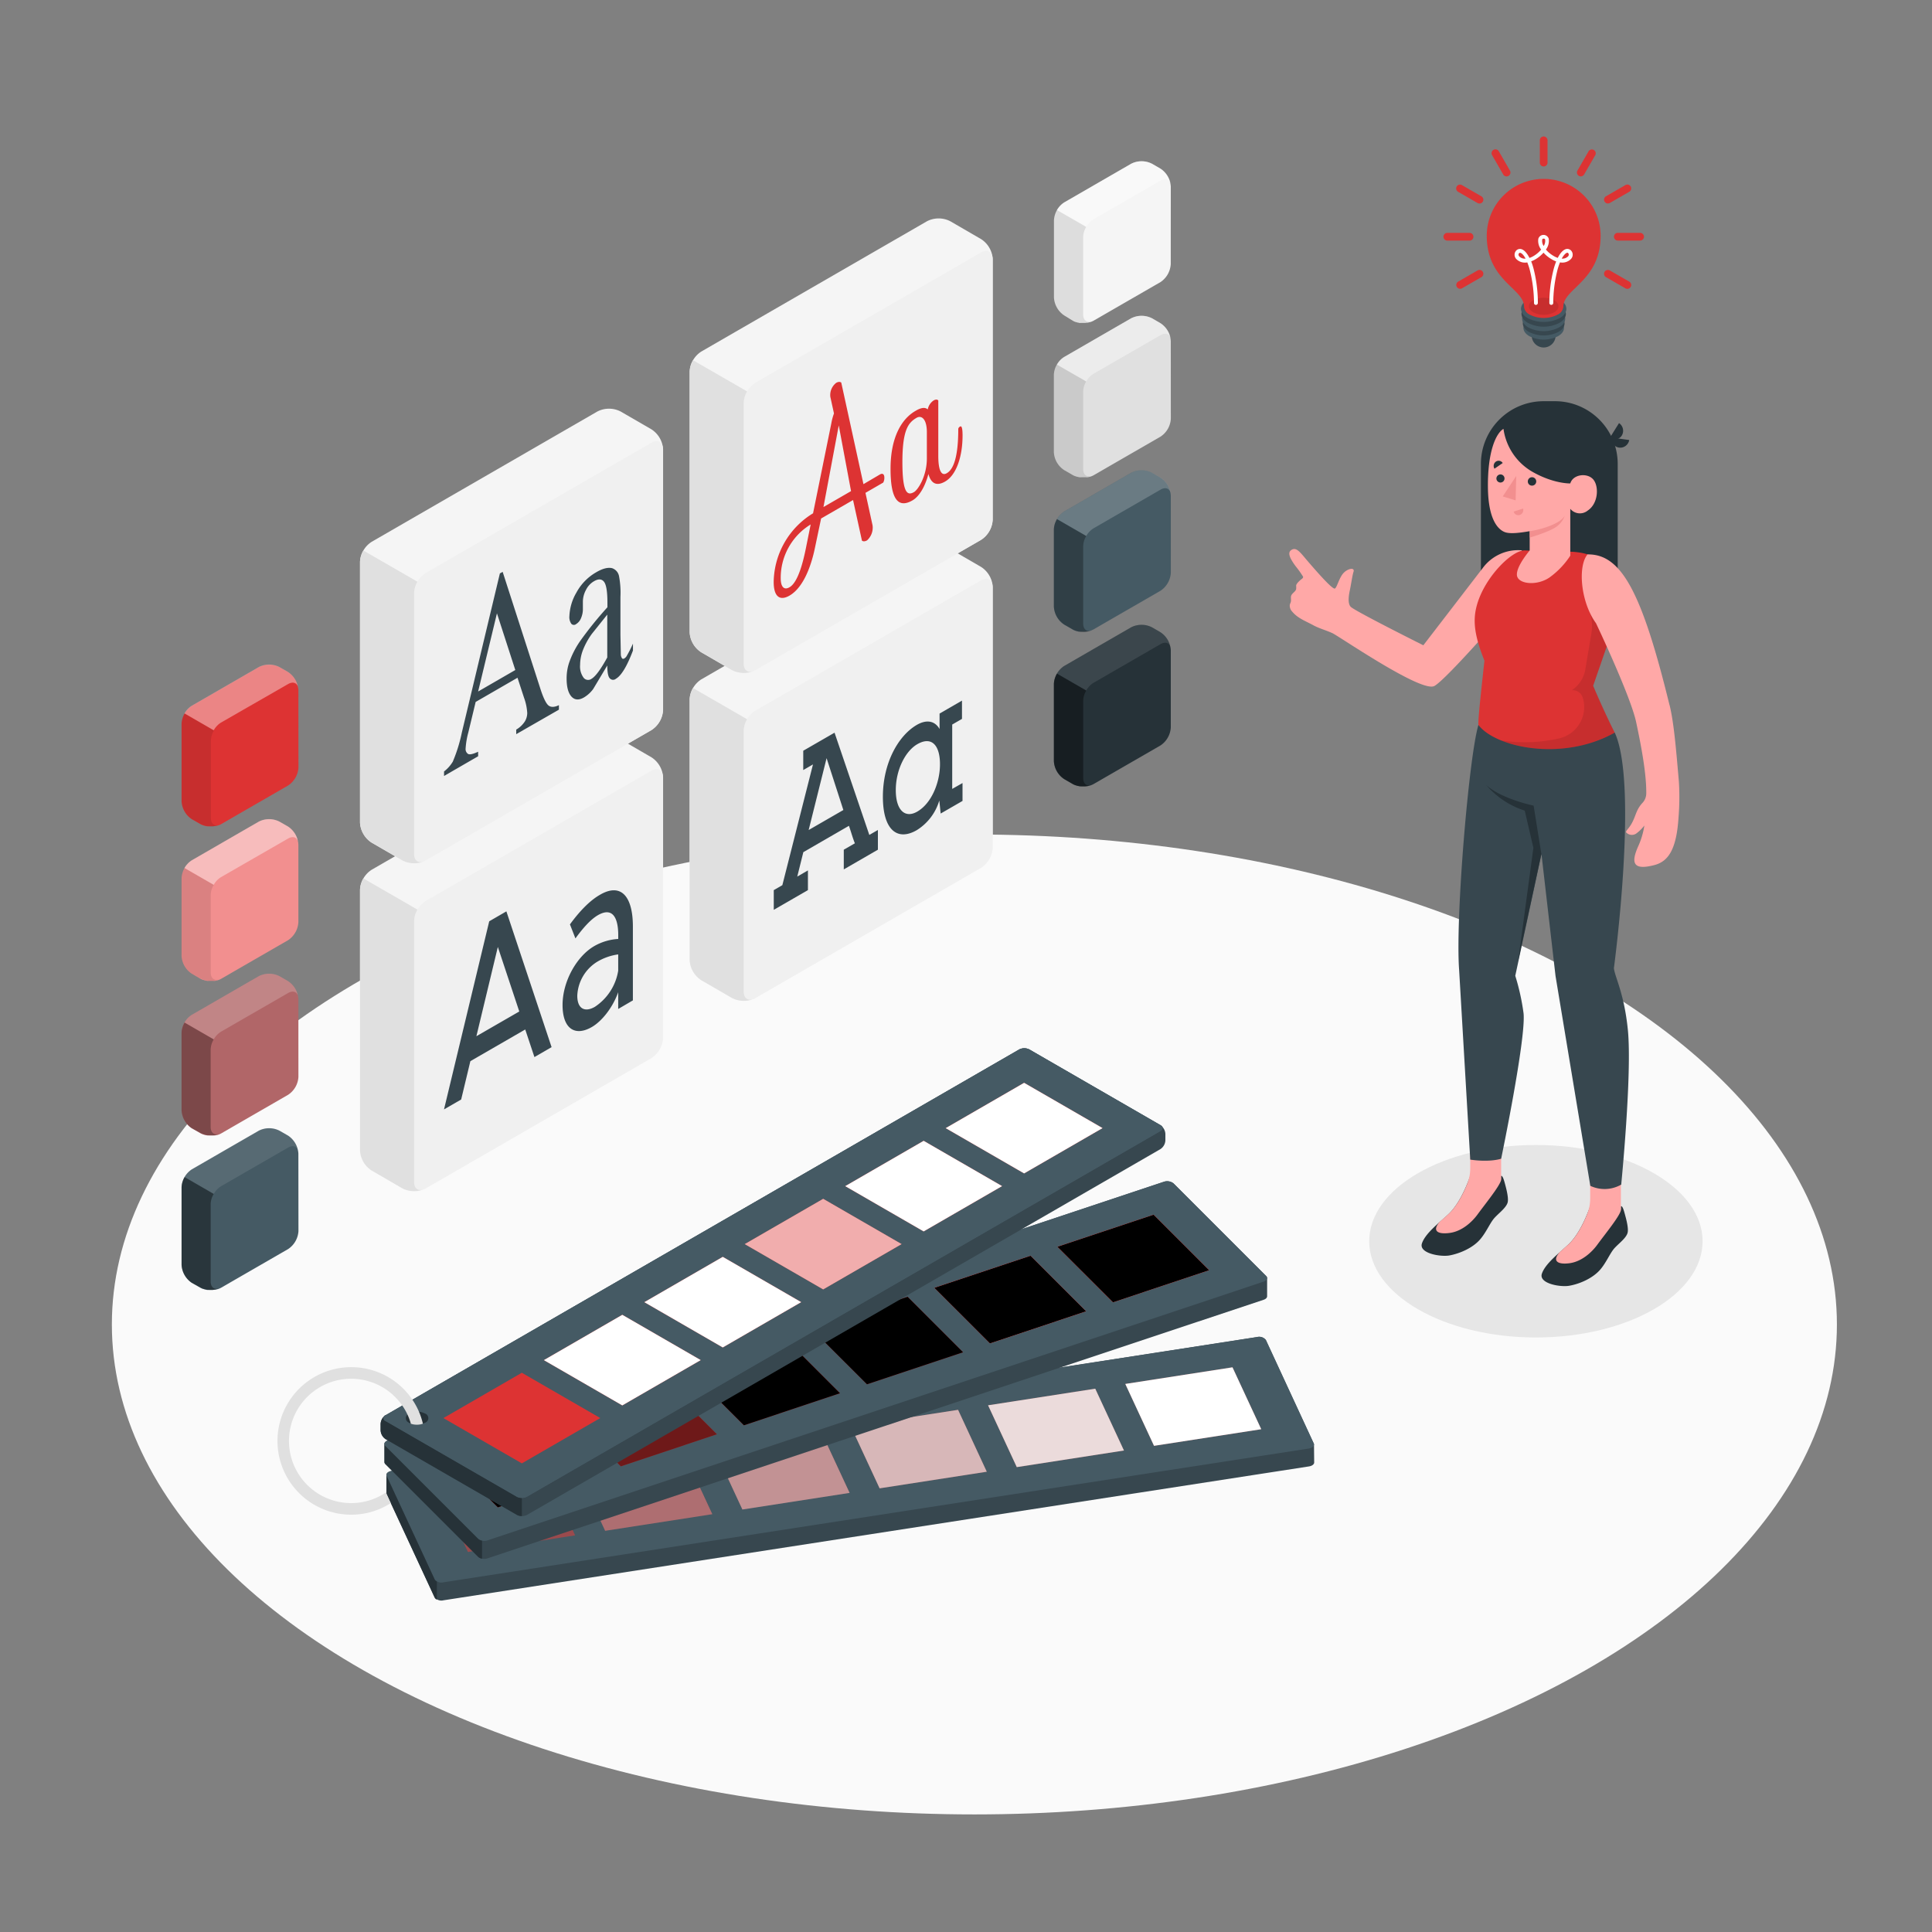 <?xml version="1.0" encoding="UTF-8"?> <svg xmlns="http://www.w3.org/2000/svg" xmlns:xlink="http://www.w3.org/1999/xlink" xmlns:v="https://vecta.io/nano" viewBox="0 0 500 500"><rect x="0" y="0" width="500" height="500" fill="#808080" stroke="none"/><style><![CDATA[.B{fill:#fff}.C{fill:#d33}.D{fill:#263238}.E{fill:#37474f}.F{fill:#455a64}.G{opacity:.4}.H{opacity:.1}.I{fill:#ffa8a7}.J{fill:#e0e0e0}.K{fill:#9a4a4d}.L{opacity:.2}.M{fill:#f5f5f5}.N{fill:#f0f0f0}.O{fill:#f28f8f}]]></style><ellipse cx="252.17" cy="342.77" rx="223.22" ry="126.8" fill="#fafafa"></ellipse><ellipse cx="397.49" cy="321.23" rx="43.14" ry="24.91" fill="#e6e6e6"></ellipse><path d="M340.06 373.83h0a.58.58 0 0 0-.06-.26l-12.43-26.8a2.21 2.21 0 0 0-2.25-.75l-223.95 34.65c-.83.13-1.37.57-1.36 1h0v4.7a.65.65 0 0 0 .06.26l12.43 26.78a2.21 2.21 0 0 0 2.25.75l224-34.65c.84-.13 1.38-.57 1.36-1.05h0z" class="E"></path><path d="M101.37 380.68l224-34.65a2.21 2.21 0 0 1 2.25.75l12.38 26.8c.26.56-.32 1.14-1.3 1.3L114.75 409.5a2.19 2.19 0 0 1-2.25-.75L100.07 382c-.26-.6.32-1.17 1.3-1.32z" class="F"></path><path d="M113.66 385.65l7.44 16 27.74-4.3-7.43-16-27.75 4.3zm71.04-11l7.43 16 27.75-4.3-7.44-16-27.74 4.3z" class="K"></path><path d="M184.7 374.66l7.43 16 27.75-4.3-7.44-16-27.74 4.3z" class="B G"></path><path d="M220.2 369.16l7.44 16.02 27.74-4.3-7.43-16.02-27.75 4.3z" class="K"></path><path d="M220.2 369.16l7.44 16.02 27.74-4.3-7.43-16.02-27.75 4.3z" opacity=".6" class="B"></path><path d="M255.7 363.67l7.44 16.02 27.74-4.3-7.43-16-27.75 4.3z" class="K"></path><path d="M255.7 363.67l7.44 16.02 27.74-4.3-7.43-16-27.75 4.3z" opacity=".8" class="B"></path><path d="M291.23 358.18l7.43 16 27.75-4.3-7.44-16.02-27.74 4.3z" class="K"></path><path d="M291.23 358.18l7.43 16 27.75-4.3-7.44-16.02-27.74 4.3z" class="B"></path><path d="M149.18 380.15l7.43 16.02 27.74-4.3-7.43-16-27.74 4.3z" class="K"></path><path d="M149.18 380.15l7.43 16.02 27.74-4.3-7.43-16-27.74 4.3z" class="B L"></path><path d="M113.06 409.3v4.7a1.19 1.19 0 0 1-.56-.52l-12.43-26.78a.76.76 0 0 1-.06-.25v-4.7a.58.58 0 0 0 .06.26l12.43 26.78a1.26 1.26 0 0 0 .56.5z" class="D"></path><path d="M327.93 330.77h0a.73.73 0 0 0-.24-.52l-24-24a2.68 2.68 0 0 0-2.51-.39l-200.8 66.92c-.58.2-.9.55-.9.9h0v4.68a.74.74 0 0 0 .24.53l24 24a2.66 2.66 0 0 0 2.51.39l200.8-66.9c.6-.2.9-.55.9-.92h0z" class="E"></path><path d="M100.37 372.78l200.8-66.93a2.68 2.68 0 0 1 2.51.39l24 24c.5.5.2 1.16-.67 1.45l-200.78 66.94a2.69 2.69 0 0 1-2.51-.39l-24-24c-.52-.5-.22-1.16.66-1.46z" class="F"></path><use xlink:href="#B" class="C"></use><use xlink:href="#B" opacity=".6"></use><use xlink:href="#C" class="C"></use><use xlink:href="#C" class="G"></use><use xlink:href="#B" x="95.53" y="-31.84" class="C"></use><use xlink:href="#B" x="95.53" y="-31.84" opacity=".3"></use><use xlink:href="#D" class="I"></use><use xlink:href="#D" class="C"></use><use xlink:href="#D" class="L"></use><use xlink:href="#C" x="95.52" y="-31.84" class="I"></use><use xlink:href="#C" x="95.52" y="-31.84" class="C"></use><use xlink:href="#C" x="95.52" y="-31.84" class="H"></use><path d="M146.3 365.13l14.37 14.36 24.87-8.3-14.36-14.35-24.88 8.3z" class="C"></path><path d="M146.3 365.13l14.37 14.36 24.87-8.3-14.36-14.35-24.88 8.3z" opacity=".5"></path><path d="M124.75 398.72v4.68a2 2 0 0 1-1-.48l-24-24a.74.74 0 0 1-.24-.53v-4.6a.72.72 0 0 0 .24.46l24 24a2 2 0 0 0 1 .48z" class="D"></path><path d="M98.5 368.5v1.7a2.9 2.9 0 0 0 1.3 2.25l34 19.6a2.84 2.84 0 0 0 2.6 0l163.9-94.65a2.87 2.87 0 0 0 1.3-2.25v-1.7a2.86 2.86 0 0 0-1.3-2.25l-33.95-19.6a2.9 2.9 0 0 0-2.6 0L99.8 366.26a2.88 2.88 0 0 0-1.3 2.25z" class="E"></path><path d="M99.8 366.26l164-94.66a2.9 2.9 0 0 1 2.6 0l33.95 19.6c.72.4.72 1.08 0 1.5l-164 94.65a2.87 2.87 0 0 1-2.6 0l-34-19.6a.79.79 0 0 1 .04-1.5z" class="F"></path><path d="M135.06 387.68v4.68a2.63 2.63 0 0 1-1.3-.31l-33.95-19.6a2.89 2.89 0 0 1-1.3-2.25v-1.7a2.88 2.88 0 0 1 1-2.07c-.45.4-.36 1 .26 1.32l33.95 19.6a2.64 2.64 0 0 0 1.34.32z" class="D"></path><path d="M99.8 366.26l164-94.66a2.9 2.9 0 0 1 2.6 0l33.95 19.6c.72.4.72 1.08 0 1.5l-164 94.65a2.9 2.9 0 0 1-2.6 0l-34-19.6a.79.79 0 0 1 .04-1.5z" class="F"></path><g class="C"><use xlink:href="#E"></use><use xlink:href="#E" x="52" y="-30"></use></g><use xlink:href="#E" x="52" y="-30" class="B G"></use><path d="M192.74 321.98l20.3 11.72 20.3-11.73-20.3-11.72-20.32 11.73z" class="C"></path><path d="M192.74 321.98l20.3 11.72 20.3-11.73-20.3-11.72-20.32 11.73z" opacity=".6" class="B"></path><use xlink:href="#E" x="103.99" y="-60.03" class="C"></use><use xlink:href="#E" x="103.99" y="-60.03" opacity=".8" class="B"></use><use xlink:href="#E" x="129.99" y="-75.04" class="C"></use><use xlink:href="#E" x="129.99" y="-75.04" class="B"></use><use xlink:href="#E" x="26" y="-15" class="C"></use><use xlink:href="#E" x="26" y="-15" class="B L"></use><path d="M110 365.82a1.26 1.26 0 0 1 0 2.38 4.6 4.6 0 0 1-4.12 0 1.26 1.26 0 0 1 0-2.38 4.53 4.53 0 0 1 4.12 0z" class="D"></path><path d="M108.43 365.35A19.09 19.09 0 1 0 90.88 392a18.92 18.92 0 0 0 10.25-3l-1.06-2.3a.76.76 0 0 1-.06-.25v-.3a16 16 0 0 1-9.13 2.85 16.09 16.09 0 1 1 14.59-22.87 14.43 14.43 0 0 1 .86 2.33 4.77 4.77 0 0 0 3.12 0 19.17 19.17 0 0 0-1.02-3.11z" class="J"></path><path d="M77.22 178.6a6 6 0 0 0-2.68-4.66l-2.2-1.26a5.93 5.93 0 0 0-5.38 0l-17.32 10a5.9 5.9 0 0 0-2.65 4.66v20a5.93 5.93 0 0 0 2.65 4.67l2.2 1.26a3.77 3.77 0 0 0 .57.27l.22.07a2.64 2.64 0 0 0 .4.12l.3.07.34.05H55a4.26 4.26 0 0 0 .5-.06h.13l.53-.1h.07a4.36 4.36 0 0 0 1-.4l17.33-10a6 6 0 0 0 2.68-4.66z" class="C"></path><path d="M77.2 178.14c-.2-1.38-1.3-1.88-2.65-1.1L57.2 187a5.48 5.48 0 0 0-1.89 2l-7.57-4.37a5.5 5.5 0 0 1 1.9-2l17.32-10a5.91 5.91 0 0 1 5.37 0l2.2 1.26a6 6 0 0 1 2.65 4.25z" class="B G"></path><path d="M56.73 213.47a.49.49 0 0 1-.17.06l-.4.13a6.22 6.22 0 0 1-1.06.21h0a4.61 4.61 0 0 1-.53 0 5.53 5.53 0 0 1-2.7-.64L49.65 212a6 6 0 0 1-2.65-4.67v-20a5.08 5.08 0 0 1 .32-1.67l.3-.65a3.47 3.47 0 0 1 .18-.33l7.57 4.37a5.34 5.34 0 0 0-.79 2.65v20c0 1.3.7 2 1.67 1.9h.17a2.47 2.47 0 0 0 .32-.14z" class="H"></path><path d="M77.22 218.58a6 6 0 0 0-2.68-4.66l-2.2-1.26a5.93 5.93 0 0 0-5.38 0l-17.32 10a5.9 5.9 0 0 0-2.65 4.65v20a5.91 5.91 0 0 0 2.65 4.69l2.2 1.27a3.77 3.77 0 0 0 .57.27l.22.07c.13 0 .26.1.4.12l.3.06.34.06a2.43 2.43 0 0 0 .38 0h1.56a4.54 4.54 0 0 0 .53-.12h.07a4.36 4.36 0 0 0 1-.4l17.33-10a6 6 0 0 0 2.68-4.66z" class="O"></path><path d="M77.2 218.12c-.2-1.37-1.3-1.88-2.65-1.1L57.2 227a5.4 5.4 0 0 0-1.89 2l-7.57-4.37a5.42 5.42 0 0 1 1.9-2l17.32-10a5.91 5.91 0 0 1 5.37 0l2.2 1.26a6 6 0 0 1 2.65 4.23z" class="B G"></path><path d="M56.73 253.46a.85.85 0 0 1-.17.06 2.91 2.91 0 0 1-.39.12 4.74 4.74 0 0 1-1.06.21h0a4.58 4.58 0 0 1-.53 0 5.53 5.53 0 0 1-2.7-.64l-2.23-1.2a6 6 0 0 1-2.65-4.68v-20a5 5 0 0 1 .32-1.67 6.58 6.58 0 0 1 .29-.66 3.3 3.3 0 0 1 .18-.32l7.53 4.33a5.34 5.34 0 0 0-.79 2.65v20c0 1.3.7 2 1.67 1.9h.17z" class="H"></path><path d="M77.22 258.56a5.93 5.93 0 0 0-2.68-4.65l-2.2-1.27a6 6 0 0 0-5.38 0l-17.32 10a5.48 5.48 0 0 0-1.91 2 5.53 5.53 0 0 0-.74 2.66v20a5.93 5.93 0 0 0 2.65 4.7l2.2 1.26a3 3 0 0 0 .57.27l.22.08.4.12.3.06.34.06h1.95l.53-.1h.07a4.38 4.38 0 0 0 1-.41l17.33-10a5.93 5.93 0 0 0 2.68-4.65z" fill="#b16668"></path><path d="M77.2 258.1c-.2-1.38-1.3-1.88-2.65-1.1L57.2 267a5.48 5.48 0 0 0-1.89 2l-7.57-4.37a5.5 5.5 0 0 1 1.9-2l17.32-10a5.91 5.91 0 0 1 5.37 0l2.2 1.27a6 6 0 0 1 2.65 4.21z" class="B L"></path><path d="M56.73 293.45l-.17.06c-.13 0-.26.1-.4.12a4.74 4.74 0 0 1-1.06.21h0a4.58 4.58 0 0 1-.53 0 5.53 5.53 0 0 1-2.7-.64l-2.23-1.2a6 6 0 0 1-2.65-4.7v-20a5 5 0 0 1 .32-1.66 6.58 6.58 0 0 1 .29-.66 3.47 3.47 0 0 1 .18-.33l7.53 4.35a5.34 5.34 0 0 0-.79 2.65v20c0 1.3.7 2 1.67 1.9h.17z" opacity=".3"></path><path d="M77.22 298.55a6 6 0 0 0-2.68-4.66l-2.2-1.26a5.93 5.93 0 0 0-5.38 0l-17.32 10a5.9 5.9 0 0 0-2.65 4.66v20a6 6 0 0 0 2.65 4.71l2.2 1.26a3.77 3.77 0 0 0 .57.27l.22.07c.13 0 .26.1.4.12s.2 0 .3.06a1.86 1.86 0 0 0 .34.06H55l.5-.06h.13a4.54 4.54 0 0 0 .53-.12h.07a4.36 4.36 0 0 0 1-.4l17.33-10a6 6 0 0 0 2.68-4.66z" class="F"></path><path d="M77.2 298.1c-.2-1.37-1.3-1.87-2.65-1.1L57.2 307a5.48 5.48 0 0 0-1.89 2l-7.57-4.37a5.5 5.5 0 0 1 1.9-2l17.32-10a5.91 5.91 0 0 1 5.37 0l2.2 1.26a6 6 0 0 1 2.65 4.2z" class="B H"></path><path d="M56.73 333.43a.49.49 0 0 1-.17.06l-.4.13a6.22 6.22 0 0 1-1.06.21h0-.53a5.53 5.53 0 0 1-2.7-.64l-2.23-1.2a6 6 0 0 1-2.65-4.71v-20a5 5 0 0 1 .32-1.67 6.58 6.58 0 0 1 .29-.66 3.3 3.3 0 0 1 .18-.32l7.53 4.36a5.34 5.34 0 0 0-.79 2.65v20c0 1.3.7 2 1.67 1.9h.17a2.47 2.47 0 0 0 .36-.12z" class="G"></path><path d="M303 48.3a6 6 0 0 0-2.69-4.66l-2.18-1.26a5.93 5.93 0 0 0-5.38 0l-17.32 10a5.9 5.9 0 0 0-2.67 4.62v20a6 6 0 0 0 2.69 4.66l2.2 1.34a4.15 4.15 0 0 0 .56.27l.23.07c.13 0 .26.1.4.12s.2 0 .3.06a1.86 1.86 0 0 0 .34.06h1.3l.5-.06h.13a4.54 4.54 0 0 0 .53-.12h.07a4.56 4.56 0 0 0 1-.4l17.33-10a6 6 0 0 0 2.65-4.7z" class="M"></path><path d="M303 47.84c-.2-1.37-1.3-1.87-2.65-1.1l-17.35 10a5.4 5.4 0 0 0-1.89 2l-7.58-4.37a5.61 5.61 0 0 1 1.91-2l17.32-10a5.91 5.91 0 0 1 5.37 0l2.2 1.26a6 6 0 0 1 2.67 4.2z" class="B G"></path><path d="M282.53 83.18a.49.49 0 0 1-.17.06l-.4.13a6.22 6.22 0 0 1-1.06.21h-.58a5.53 5.53 0 0 1-2.7-.64l-2.18-1.26a6 6 0 0 1-2.7-4.66V57a5.06 5.06 0 0 1 .33-1.67 6.58 6.58 0 0 1 .29-.66l.17-.32 7.58 4.37a5.34 5.34 0 0 0-.79 2.65v20c0 1.3.7 2 1.67 1.9h.17a2.47 2.47 0 0 0 .36-.09z" class="H"></path><path d="M303 88.3a5.93 5.93 0 0 0-2.69-4.66l-2.18-1.27a6 6 0 0 0-5.38 0l-17.32 10a5.45 5.45 0 0 0-1.91 2 5.53 5.53 0 0 0-.78 2.64v20a5.93 5.93 0 0 0 2.69 4.66l2.2 1.27a3.2 3.2 0 0 0 .56.26l.23.08.4.12.3.06.34.06h1.94a4.52 4.52 0 0 0 .53-.11h.07a4.56 4.56 0 0 0 1-.4l17.33-10a5.93 5.93 0 0 0 2.68-4.65z" class="J"></path><path d="M303 87.83c-.2-1.38-1.3-1.88-2.65-1.1l-17.35 10a5.37 5.37 0 0 0-1.89 2l-7.58-4.36a5.53 5.53 0 0 1 1.91-2l17.32-10a5.91 5.91 0 0 1 5.37 0l2.2 1.26a6 6 0 0 1 2.67 4.19z" class="B G"></path><path d="M282.53 123.17l-.17.06-.4.12a4.74 4.74 0 0 1-1.06.21h-.05a4.58 4.58 0 0 1-.53 0 5.53 5.53 0 0 1-2.7-.64l-2.18-1.26a6 6 0 0 1-2.7-4.66V97a5 5 0 0 1 .33-1.66 6.58 6.58 0 0 1 .29-.66l.17-.32 7.58 4.36a5.37 5.37 0 0 0-.79 2.65v20c0 1.3.7 2 1.67 1.9h.17a2.42 2.42 0 0 0 .36-.1z" class="H"></path><path d="M303 128.27a5.91 5.91 0 0 0-2.69-4.65l-2.18-1.27a5.93 5.93 0 0 0-5.38 0l-17.32 10a5.9 5.9 0 0 0-2.69 4.66v20a5.93 5.93 0 0 0 2.69 4.66l2.2 1.26a4.15 4.15 0 0 0 .56.27l.23.07a2.64 2.64 0 0 0 .4.12l.3.07h1.65a4.26 4.26 0 0 0 .5-.06h.13l.53-.1h.07a5.15 5.15 0 0 0 1-.41l17.33-10a6 6 0 0 0 2.68-4.66z" class="F"></path><path d="M303 127.82c-.2-1.38-1.3-1.88-2.65-1.1l-17.33 10a5.4 5.4 0 0 0-1.89 2l-7.58-4.37a5.61 5.61 0 0 1 1.91-2l17.32-10a5.91 5.91 0 0 1 5.37 0l2.2 1.26a6 6 0 0 1 2.65 4.21z" class="B L"></path><path d="M282.53 163.15l-.17.07-.4.12a6.22 6.22 0 0 1-1.06.21h-.05a4.58 4.58 0 0 1-.53 0 5.53 5.53 0 0 1-2.7-.65l-2.18-1.26a6 6 0 0 1-2.7-4.66V137a5.15 5.15 0 0 1 .33-1.67l.3-.65.17-.33 7.58 4.37a5.34 5.34 0 0 0-.79 2.65v20c0 1.3.7 2 1.67 1.9h.17a2.47 2.47 0 0 0 .36-.13z" opacity=".3"></path><path d="M303 168.26a5.93 5.93 0 0 0-2.69-4.66l-2.18-1.26a5.93 5.93 0 0 0-5.38 0l-17.32 10a5.9 5.9 0 0 0-2.69 4.66v20a5.91 5.91 0 0 0 2.69 4.65l2.2 1.27a4.15 4.15 0 0 0 .56.27l.23.07c.13 0 .26.1.4.12s.2 0 .3.06a3.43 3.43 0 0 0 .34.06h1.3a4.23 4.23 0 0 0 .5-.05h.13a4.54 4.54 0 0 0 .53-.12h.07a4.56 4.56 0 0 0 1-.4l17.33-10a6 6 0 0 0 2.68-4.66z" class="D"></path><path d="M303 167.8c-.2-1.37-1.3-1.87-2.65-1.1l-17.33 10a5.32 5.32 0 0 0-1.89 2l-7.58-4.37a5.61 5.61 0 0 1 1.91-2l17.32-10a5.91 5.91 0 0 1 5.37 0l2.2 1.26a6 6 0 0 1 2.65 4.2z" class="B H"></path><path d="M282.53 203.14a.85.85 0 0 1-.17.06 2.91 2.91 0 0 1-.39.12 4.74 4.74 0 0 1-1.06.21h-.05a4.58 4.58 0 0 1-.53 0 5.53 5.53 0 0 1-2.7-.64l-2.18-1.26a6 6 0 0 1-2.7-4.66V177a5.06 5.06 0 0 1 .33-1.67 6.58 6.58 0 0 1 .29-.66l.17-.32 7.58 4.37a5.34 5.34 0 0 0-.79 2.65v20c0 1.3.7 2 1.67 1.9h.17z" class="G"></path><path d="M189.48 258.3l-8-4.63a6.59 6.59 0 0 1-3-5.17V181a6.58 6.58 0 0 1 3-5.17l58.44-33.74a6.61 6.61 0 0 1 6 0l8 4.64a6.59 6.59 0 0 1 3 5.17v67.5a6.62 6.62 0 0 1-3 5.18l-58.44 33.73a6.55 6.55 0 0 1-6 0z" class="M"></path><path d="M195.45 183.94l58.44-33.74c1.65-.95 3-.18 3 1.73v67.47a6.62 6.62 0 0 1-3 5.18l-58.44 33.73c-1.65 1-3 .18-3-1.72V189.1a6.59 6.59 0 0 1 3-5.17z" class="N"></path><path d="M195.07 258.5a6.65 6.65 0 0 1-5.59-.2l-8-4.63a6.61 6.61 0 0 1-3-5.18V181a6 6 0 0 1 .87-2.94l14 8.08a6.11 6.11 0 0 0-.87 2.94v67.48c-.01 1.78 1.12 2.58 2.6 1.95z" class="J"></path><path d="M210.4 197.83l-2.52 1.46v-5l8.1-4.67 9 26.46 2.22-1.28v5.1l-8.83 5.1v-5.1l2.87-1.65c-.62-1.54-1.06-3.23-1.54-4.53l-11.8 6.82-1.57 6.32 2.76-1.6v5.1l-8.84 5.1v-5.1l2.22-1.28zm7.86 11.8l-4.34-13.42-4.64 18.6zm30.84-6.98v4.63l-5.63 3.25c0 .68-.4-4-.4-3.3a13.51 13.51 0 0 1-5.84 7.63c-5 2.88-8.74-.05-8.74-8.67s3.9-15.75 8.8-18.6c2.4-1.38 4.6-1.14 5.87 1.08v-4l5.8-3.35v4.73l-2.53 1.46v16.66zm-17.27 1.83c0 5.25 2.42 7.38 5.56 5.56 3.62-2.1 5.74-7.25 5.87-11.8.14-5-1.9-7.93-5.87-5.64-3.1 1.8-5.56 6.68-5.56 11.88z" class="E"></path><path d="M189.48 173.45l-8-4.64a6.59 6.59 0 0 1-3-5.17V96.16a6.59 6.59 0 0 1 3-5.17l58.44-33.74a6.61 6.61 0 0 1 6 0l8 4.64a6.6 6.6 0 0 1 3 5.17v67.48a6.6 6.6 0 0 1-3 5.17l-58.44 33.74a6.61 6.61 0 0 1-6 0z" class="M"></path><path d="M195.45 99.08l58.44-33.74c1.65-1 3-.18 3 1.72v67.48a6.6 6.6 0 0 1-3 5.17l-58.44 33.74c-1.65 1-3 .18-3-1.73v-67.47a6.58 6.58 0 0 1 3-5.17z" class="N"></path><path d="M195.07 173.64a6.69 6.69 0 0 1-5.59-.19l-8-4.64a6.58 6.58 0 0 1-3-5.17V96.16a6.08 6.08 0 0 1 .87-2.94l14 8.08a6.11 6.11 0 0 0-.87 3v67.47c-.01 1.7 1.12 2.5 2.6 1.87z" class="J"></path><path d="M223.46 125.3l4.25-2.5c.77-.45 1.16 0 1.16.82a2.59 2.59 0 0 1-.29 1.27l-4.6 2.66 1.84 8.42a4.43 4.43 0 0 1-1.42 3.87c-.9.52-1.33.07-1.33.07l-2.3-10.5-8.27 4.78-1.62 7.72c-.87 4.16-2.8 10.05-6.55 12.23-2.53 1.46-4.1.26-4.1-3.54a21.15 21.15 0 0 1 10.19-17.76l4.73-23.3a15.15 15.15 0 0 1 .68-2.54l-.94-4.3a4 4 0 0 1 1.5-3.61c.9-.52 1.33-.07 1.33-.07zM208.54 142l1.26-6.27a16.17 16.17 0 0 0-7.75 13.91c0 2.45 1 3.1 2.27 2.34 2.3-1.3 3.6-6.98 4.22-9.98zm4.57-10.78l7.14-4.12-3.18-17zm35.42-20.85c.26-.15.58.16.58 2.3 0 5.54-1.62 10.27-4.5 11.94-2.24 1.3-3.66.52-4.34-1.94-.78 3-2.24 5.74-4.12 6.83-3.57 2.06-5.68 0-5.68-8.16s2.86-12.94 6.46-15c1.65-1 2.62-.9 3.17-.38a3.61 3.61 0 0 1 1.5-2.31c.9-.53 1.23 0 1.23 0V118c0 3.9.87 5.23 2.17 4.48 1.8-1 3-4.3 3-11.5a.85.85 0 0 1 .54-.62zm-8.66 8.3v-6.84c0-3.3-1.33-4.47-2.66-3.7-2.14 1.24-3.67 3.12-3.67 11.46s1.4 8.68 3 7.76c1.1-.63 3.33-4.22 3.33-8.67z" class="C"></path><path d="M104.17 307.56l-8-4.64a6.58 6.58 0 0 1-3-5.17v-67.48a6.61 6.61 0 0 1 3-5.17l58.44-33.74a6.61 6.61 0 0 1 6 0l8 4.64a6.6 6.6 0 0 1 3 5.17v67.48a6.6 6.6 0 0 1-3 5.17l-58.44 33.74a6.61 6.61 0 0 1-6 0z" class="M"></path><path d="M110.14 233.2l58.44-33.74c1.65-.95 3-.18 3 1.72v67.48a6.6 6.6 0 0 1-3 5.17l-58.44 33.74c-1.65.95-3 .18-3-1.72v-67.48a6.58 6.58 0 0 1 3-5.17z" class="N"></path><path d="M109.76 307.75a6.69 6.69 0 0 1-5.59-.19l-8-4.64a6.58 6.58 0 0 1-3-5.17v-67.48a6.11 6.11 0 0 1 .87-2.94l14 8.08a6.15 6.15 0 0 0-.87 3v67.48c-.01 1.7 1.12 2.5 2.6 1.86z" class="J"></path><path d="M135.93 266.43l-14.2 8.2-2.38 9.92-4.44 2.56 11.7-48.68 4.44-2.57 11.7 35.14-4.44 2.57zm-1.54-4.66l-5.55-16.7-5.55 23.1zm29.4-21.97v19.1l-3.8 2.22v-4.33c-1.5 4.16-4.33 7.56-6.82 9-4.36 2.52-7.58.46-7.58-5.7s3.7-12.63 8.2-15.24A14.13 14.13 0 0 1 160 243v-1c0-4-1.2-7.5-5.28-5.14-2 1.17-4 3.53-5.8 6l-1.42-3.63c2.93-4 5.5-6.36 7.77-7.66 5.47-3.2 8.52.43 8.52 8.22zm-3.8 11.43V247a14.35 14.35 0 0 0-5.59 2 10.85 10.85 0 0 0-5 8.7c0 3.42 2 4.35 4.56 2.86a13.84 13.84 0 0 0 6.03-9.34z" class="E"></path><path d="M104.17 222.7l-8-4.63a6.61 6.61 0 0 1-3-5.17V145.4a6.58 6.58 0 0 1 3-5.17l58.44-33.74a6.61 6.61 0 0 1 6 0l8 4.63a6.62 6.62 0 0 1 3 5.18v67.47a6.59 6.59 0 0 1-3 5.17l-58.44 33.74a6.55 6.55 0 0 1-6 0z" class="M"></path><path d="M110.14 148.32l58.44-33.74c1.65-1 3-.18 3 1.73v67.47a6.59 6.59 0 0 1-3 5.17l-58.44 33.74c-1.65 1-3 .18-3-1.72V153.5a6.59 6.59 0 0 1 3-5.17z" class="N"></path><path d="M109.76 222.9a6.65 6.65 0 0 1-5.59-.2l-8-4.64a6.58 6.58 0 0 1-3-5.17V145.4a6 6 0 0 1 .87-2.93l14 8.08a6.11 6.11 0 0 0-.87 2.94V221c-.01 1.72 1.12 2.5 2.6 1.9z" class="J"></path><path d="M133.93 175.4l-10.83 6.26-1.9 7.9a20.48 20.48 0 0 0-.7 4.16 1.5 1.5 0 0 0 .61 1.38c.4.26 1.28.08 2.63-.55v1.17l-8.82 5.1v-1.17a9.05 9.05 0 0 0 2.27-2.55 39.89 39.89 0 0 0 2.34-7.55l9.84-41.15.72-.4 9.75 30.22c.78 2.43 1.5 3.88 2.13 4.37s1.53.46 2.68-.1v1.17L133.6 190v-1.18a6.63 6.63 0 0 0 2.26-2.16 4.28 4.28 0 0 0 .59-2.12 13.86 13.86 0 0 0-.82-3.94zm-.57-2l-4.75-14.67-4.87 20.23zm23.8-1.17l-3.65 6.1a8.17 8.17 0 0 1-2.37 2.16c-1.3.76-2.4.7-3.23-.2s-1.27-2.45-1.27-4.7a12.84 12.84 0 0 1 .62-4 23 23 0 0 1 2.94-5.77 95.21 95.21 0 0 1 7-8.66V156c0-2.9-.3-4.72-.9-5.46s-1.47-.77-2.6-.1a5.27 5.27 0 0 0-2.07 2.27 6.46 6.46 0 0 0-.78 2.93v1.82a6 6 0 0 1-.49 2.54 3.15 3.15 0 0 1-1.27 1.52.89.89 0 0 1-1.24-.1 3 3 0 0 1-.49-2 13 13 0 0 1 1.82-6.07 13.33 13.33 0 0 1 5.09-5.23c1.68-1 3.06-1.33 4.13-1.08a2.71 2.71 0 0 1 1.8 2.05 23 23 0 0 1 .37 5.38v9.88l.1 5a1.81 1.81 0 0 0 .34 1.06.46.46 0 0 0 .55 0 1.81 1.81 0 0 0 .58-.56 34 34 0 0 0 1.67-3.28v1.78q-2.3 6.1-4.42 7.32a1.13 1.13 0 0 1-1.61-.16c-.4-.43-.6-1.5-.62-3.27zm0-2.07v-11.1l-4 5a18.77 18.77 0 0 0-2.33 4.27 10.92 10.92 0 0 0-.7 3.75 4.9 4.9 0 0 0 .88 3.28 1.48 1.48 0 0 0 2.05.33c1.02-.58 2.4-2.44 4.1-5.54zM402.6 86.83a3.1 3.1 0 1 1-3.1-3.1 3.09 3.09 0 0 1 3.1 3.1z" class="E"></path><path d="M395.8 87c-2.05-1.18-2.05-3.1 0-4.28a8.16 8.16 0 0 1 7.42 0c2.05 1.18 2.05 3.1 0 4.28a8.22 8.22 0 0 1-7.42 0z" class="F"></path><path d="M395.68 85.9c-2.1-1.22-2.1-3.2 0-4.4a8.45 8.45 0 0 1 7.65 0c2.1 1.22 2.1 3.2 0 4.4a8.45 8.45 0 0 1-7.65 0z" class="E"></path><path d="M395.56 84.76c-2.18-1.26-2.18-3.3 0-4.55a8.69 8.69 0 0 1 7.88 0c2.18 1.26 2.18 3.3 0 4.55a8.69 8.69 0 0 1-7.88 0z" class="F"></path><path d="M395.44 83.57c-2.24-1.3-2.24-3.4 0-4.7a9 9 0 0 1 8.12 0c2.25 1.3 2.25 3.4 0 4.7a8.94 8.94 0 0 1-8.12 0z" class="E"></path><path d="M395.36 82.33c-2.3-1.32-2.3-3.47 0-4.8a9.17 9.17 0 0 1 8.29 0c2.3 1.32 2.3 3.47 0 4.8a9.17 9.17 0 0 1-8.29 0z" class="F"></path><path d="M399.5 46.3A14.73 14.73 0 0 0 384.77 61c0 11.7 9.65 13.65 9.65 18.36a2.53 2.53 0 0 0 1.49 2.08 8 8 0 0 0 7.19 0 2.55 2.55 0 0 0 1.49-2.08h0c0-4.7 9.65-6.66 9.65-18.36a14.74 14.74 0 0 0-14.74-14.7z" class="C"></path><path d="M396.8 80.83c-1.5-.86-1.5-2.26 0-3.12a5.93 5.93 0 0 1 5.41 0c1.5.86 1.5 2.26 0 3.12a6 6 0 0 1-5.41 0z" class="H"></path><path d="M401.47 78.9a.5.5 0 0 1-.5-.49A35.35 35.35 0 0 1 402 70a16.58 16.58 0 0 1 .74-2.34 6.57 6.57 0 0 1-1.28-.63 8.49 8.49 0 0 1-2-1.64 8.42 8.42 0 0 1-1.91 1.61 6.57 6.57 0 0 1-1.28.63A18 18 0 0 1 397 70a36.3 36.3 0 0 1 1 8.42.52.52 0 0 1-.51.49.49.49 0 0 1-.49-.51 35.56 35.56 0 0 0-1-8.16 15.74 15.74 0 0 0-.74-2.33 3.15 3.15 0 0 1-2.79-.82 1.61 1.61 0 0 1-.22-2.07 1.35 1.35 0 0 1 1.37-.57c.78.16 1.55 1 2.2 2.3a5.26 5.26 0 0 0 1.16-.55 7.58 7.58 0 0 0 1.87-1.61 3.69 3.69 0 0 1-.73-2.81 1.41 1.41 0 0 1 2.69 0 3.73 3.73 0 0 1-.73 2.81 7.71 7.71 0 0 0 1.91 1.6 5.72 5.72 0 0 0 1.16.55c.66-1.32 1.43-2.13 2.22-2.3a1.36 1.36 0 0 1 1.36.57 1.6 1.6 0 0 1-.22 2.07 3.12 3.12 0 0 1-2.78.82 15.65 15.65 0 0 0-.75 2.33 35.26 35.26 0 0 0-1 8.16.5.5 0 0 1-.49.51zm-8.1-13.48a.37.37 0 0 0-.29.18c-.24.34.05.7.14.8a2 2 0 0 0 1.6.53c-.53-1-1.05-1.44-1.38-1.5zm10.8 1.5a2 2 0 0 0 1.6-.53.63.63 0 0 0 .14-.8c-.14-.2-.26-.2-.36-.17-.33.06-.84.57-1.38 1.5zm-4.67-5.16a.33.33 0 0 0-.38.26 2.42 2.42 0 0 0 .38 1.64 2.37 2.37 0 0 0 .38-1.64c-.04-.16-.12-.26-.38-.26z" class="B"></path><g class="C"><path d="M399.5 43.08a1 1 0 0 1-1-1v-5.76a1 1 0 1 1 2 0v5.76a1 1 0 0 1-1 1zm-9.1 2.44a1 1 0 0 1-1.37-.37l-2.88-5a1.003 1.003 0 0 1 1.74-1l2.88 5a1 1 0 0 1-.37 1.37zm-6.64 6.65a1 1 0 0 1-1.37.37l-5-2.88a1 1 0 1 1 1-1.73l5 2.88a1 1 0 0 1 .37 1.36zm-2.44 9.1a1 1 0 0 1-1 1h-5.76a1 1 0 0 1 0-2h5.76a1 1 0 0 1 1 1z"></path><path d="M383.76 70.36a1 1 0 0 1-.37 1.36l-5 2.88a1 1 0 0 1-1.37-.36 1 1 0 0 1 .37-1.37l5-2.88a1 1 0 0 1 1.37.37zm31.5 0a1 1 0 0 1 1.36-.37l5 2.88a1 1 0 1 1-1 1.73l-5-2.88a1 1 0 0 1-.36-1.36zm2.43-9.1a1 1 0 0 1 1-1h5.77a1 1 0 0 1 0 2h-5.77a1 1 0 0 1-1-1zm-2.43-9.1a1 1 0 0 1 .36-1.36l5-2.88a1 1 0 1 1 1 1.73l-5 2.88a1 1 0 0 1-1.36-.37zm-6.65-6.65a1 1 0 0 1-.36-1.37l2.88-5a1 1 0 0 1 1.73 1l-2.88 5a1 1 0 0 1-1.37.37z"></path></g><path d="M418.66 154.6h-35.4v-34.52c0-8.975 7.275-16.25 16.25-16.25h2.9c8.975 0 16.25 7.275 16.25 16.25v34.52zm-7.12 158.66v-1.14c-.45 1.34-2.53 7.08-5.7 10-2.5 2.3-5.93 4.94-6.8 7.5s4.77 3.55 7.1 3.13c2.73-.48 6.25-2 8.17-4.38 1.35-1.66 2.2-3.63 3.17-4.93s3.2-2.76 3.7-4.27c.3-.83-.05-2.64-.46-4.17s-.76-3-1.25-2.83v.84a6.26 6.26 0 0 1-4 1.35c-1.14.03-3.96-.2-3.95-1.1z" class="D"></path><path d="M403.58 324.1l2.27-2c2.2-2 3.9-5.43 4.85-7.76a10.91 10.91 0 0 0 .84-4.18v-4.56h7.95v7.6c-.38 1.66-4 6.05-6.1 8.92-1.4 1.92-4 4.37-7.2 4.8-3.03.4-4.56-.54-2.6-2.8z" class="I"></path><path d="M380.5 305.42v-1.14c-.45 1.33-2.53 7.08-5.7 10-2.5 2.3-5.93 4.93-6.8 7.5s4.76 3.54 7.1 3.13c2.72-.5 6.25-2 8.16-4.4 1.35-1.66 2.2-3.62 3.18-4.92s3.18-2.76 3.7-4.27c.3-.83-.05-2.64-.45-4.18s-.77-3-1.25-2.82v.87a6.32 6.32 0 0 1-4 1.34c-1.15.01-3.97-.22-3.96-1.1z" class="D"></path><path d="M372.54 316.25l2.27-2c2.2-2 3.9-5.42 4.85-7.75a10.77 10.77 0 0 0 .84-4.19v-4.53h8v7.58c-.4 1.65-4 6.05-6.1 8.92-1.4 1.92-4 4.37-7.2 4.8s-4.6-.55-2.66-2.82z" class="I"></path><path d="M417.9 189.6c6.17 13.47-.22 60.93-.22 60.93.18 2.2 2.68 6.5 3.62 16.12 1.1 11.37-1.73 39.92-1.73 39.92a8.64 8.64 0 0 1-8 .32l-9-54.3-3.64-31.56-6.78 31.5a58.71 58.71 0 0 1 2.15 9.74c.64 6.65-5.8 37.6-5.8 37.6s-2.75 1-8 .24l-2.88-49.1c-1-13.45 2.56-55.43 5-63.4z" class="E"></path><path d="M398.9 221l-2-12.5s-8.47-1.76-12.3-5.37a22 22 0 0 0 10 6.66l2.24 9.63-3.93 29.17z" class="D"></path><path d="M393.86 142.42a11.38 11.38 0 0 0-10.12 4.58l-15.38 20s-18-9-18.84-10-.4-3.22-.15-4.4.65-3.82.9-4.56c.46-1.3-1.45-.94-2.57.26s-1.63 3.57-2.2 4-4.84-4.5-6.9-6.88-3.05-4-4.44-3.06c-1 .7-.36 2.12 1.13 4.15a26.1 26.1 0 0 1 1.92 2.69c.18.36-.37.66-.6.85-.4.36-1.12 1-1.17 1.5a4.79 4.79 0 0 1 0 .93c-.2.67-1 1-1.27 1.65-.17.48 0 1-.08 1.52-.06.32-.24.6-.3.93a2.27 2.27 0 0 0 .67 1.75c1.46 1.73 3.45 2.4 5.36 3.45 1.6.88 3.23 1.27 5 2.08s23.06 15.52 26.4 13.67 20.7-22 20.7-22c5.05-8.4 1.9-13.1 1.9-13.1z" class="I"></path><path d="M407 142.8h0c7.9.54 8.46 4.36 10.44 8.54a13.51 13.51 0 0 1 .38 10.19l-5.52 15.95s2.6 6.23 5.58 12.13c-13.83 7.72-31.1 3.66-35.26-2-.17-1.2.9-10.53 1.55-16.63-2.43-6.1-3.08-10-2.05-14 1.9-7.5 9.32-14.8 12.6-14.53z" class="C"></path><g class="D"><path d="M419 109.5l-2.4 3.84a2.2 2.2 0 0 0 3.12-.63 2.38 2.38 0 0 0-.72-3.21z"></path><path d="M421.65 113.88l-4.5-.63a2.2 2.2 0 0 0 1.85 2.59 2.37 2.37 0 0 0 2.64-1.96z"></path></g><path d="M389.08 111c-1.87 1.1-4.18 5.8-4 15.67.2 8.35 2.9 10.42 4.26 11s4 .23 6.54-.2v5s-3.53 4.1-3.3 6.4 5.1 2.84 8.4.6a21.2 21.2 0 0 0 5.41-5.66v-12.13a3.21 3.21 0 0 0 4.54.43c2.8-1.87 2.92-6.5 1.28-8.16s-5.16-1.14-5.82 1.16c0 0-4.07.15-9.48-2.83a15.22 15.22 0 0 1-7.81-11.28z" class="I"></path><path d="M395.4 124.54a1.07 1.07 0 0 0 1 1.14 1.09 1.09 0 1 0-1-1.14z" class="D"></path><path d="M394.17 131.62l-2.44.78a1.25 1.25 0 0 0 1.59.87 1.34 1.34 0 0 0 .85-1.65z" class="O"></path><path d="M386.77 121.3l2.13-1.47a1.24 1.24 0 0 0-1.77-.36 1.36 1.36 0 0 0-.36 1.83zm.5 2.48a1.05 1.05 0 1 0 1.11-1 1.07 1.07 0 0 0-1.11 1z" class="D"></path><path d="M392.4 123.18l-.16 6.32-3.33-1.03 3.5-5.3zm3.52 14.28c2.68-.35 8.2-1.94 9.07-4.13a5.66 5.66 0 0 1-1.94 2.79c-1.65 1.42-7.13 3-7.13 3z" class="O"></path><path d="M403.5 191.1a8.34 8.34 0 0 0 6.23-10.18l-.14-.44a2.72 2.72 0 0 0-2.8-1.85h0a8.09 8.09 0 0 0 3.45-5.16l1.68-10a11.63 11.63 0 0 0-.42-4.85l5.56-6.43 1 .72a13.86 13.86 0 0 1-.22 8.61l-5.52 15.95s2.6 6.23 5.58 12.13a35.74 35.74 0 0 1-29.55 2 40.23 40.23 0 0 0 15.15-.5z" class="H"></path><path d="M432.07 182.48c-7.18-29.36-12.5-39.14-21.22-39-2.54 3-1.84 12.24 2.2 17.82 0 0 9 18.93 10.4 25.66 1.26 5.9 2.68 13.35 2.6 18.43a3.61 3.61 0 0 1-1 2.42c-1.63 1.77-1.64 3.2-2.7 5.17-.83 1.54-1.74 2.1-1.48 2.46a2 2 0 0 0 2.69.2 10.27 10.27 0 0 0 2-2 20.28 20.28 0 0 1-1.62 5.44c-1.84 4.16-1.4 6.27 4.22 4.8 3.5-.93 5.7-3.86 6.24-12.3a65.1 65.1 0 0 0 .09-9.34c-.7-8-1.25-15.04-2.4-19.76z" class="I"></path><defs><path id="B" d="M114.47 375.74l14.37 14.36 24.87-8.3-14.36-14.36-24.88 8.3z"></path><path id="C" d="M178.15 354.52l14.37 14.35 24.87-8.3-14.36-14.36-24.88 8.3z"></path><path id="D" d="M241.83 333.3l14.37 14.36 24.87-8.3L266.7 325l-24.88 8.3z"></path><path id="E" d="M114.75 367l20.3 11.72 20.3-11.73-20.3-11.72-20.3 11.73z"></path></defs></svg> 